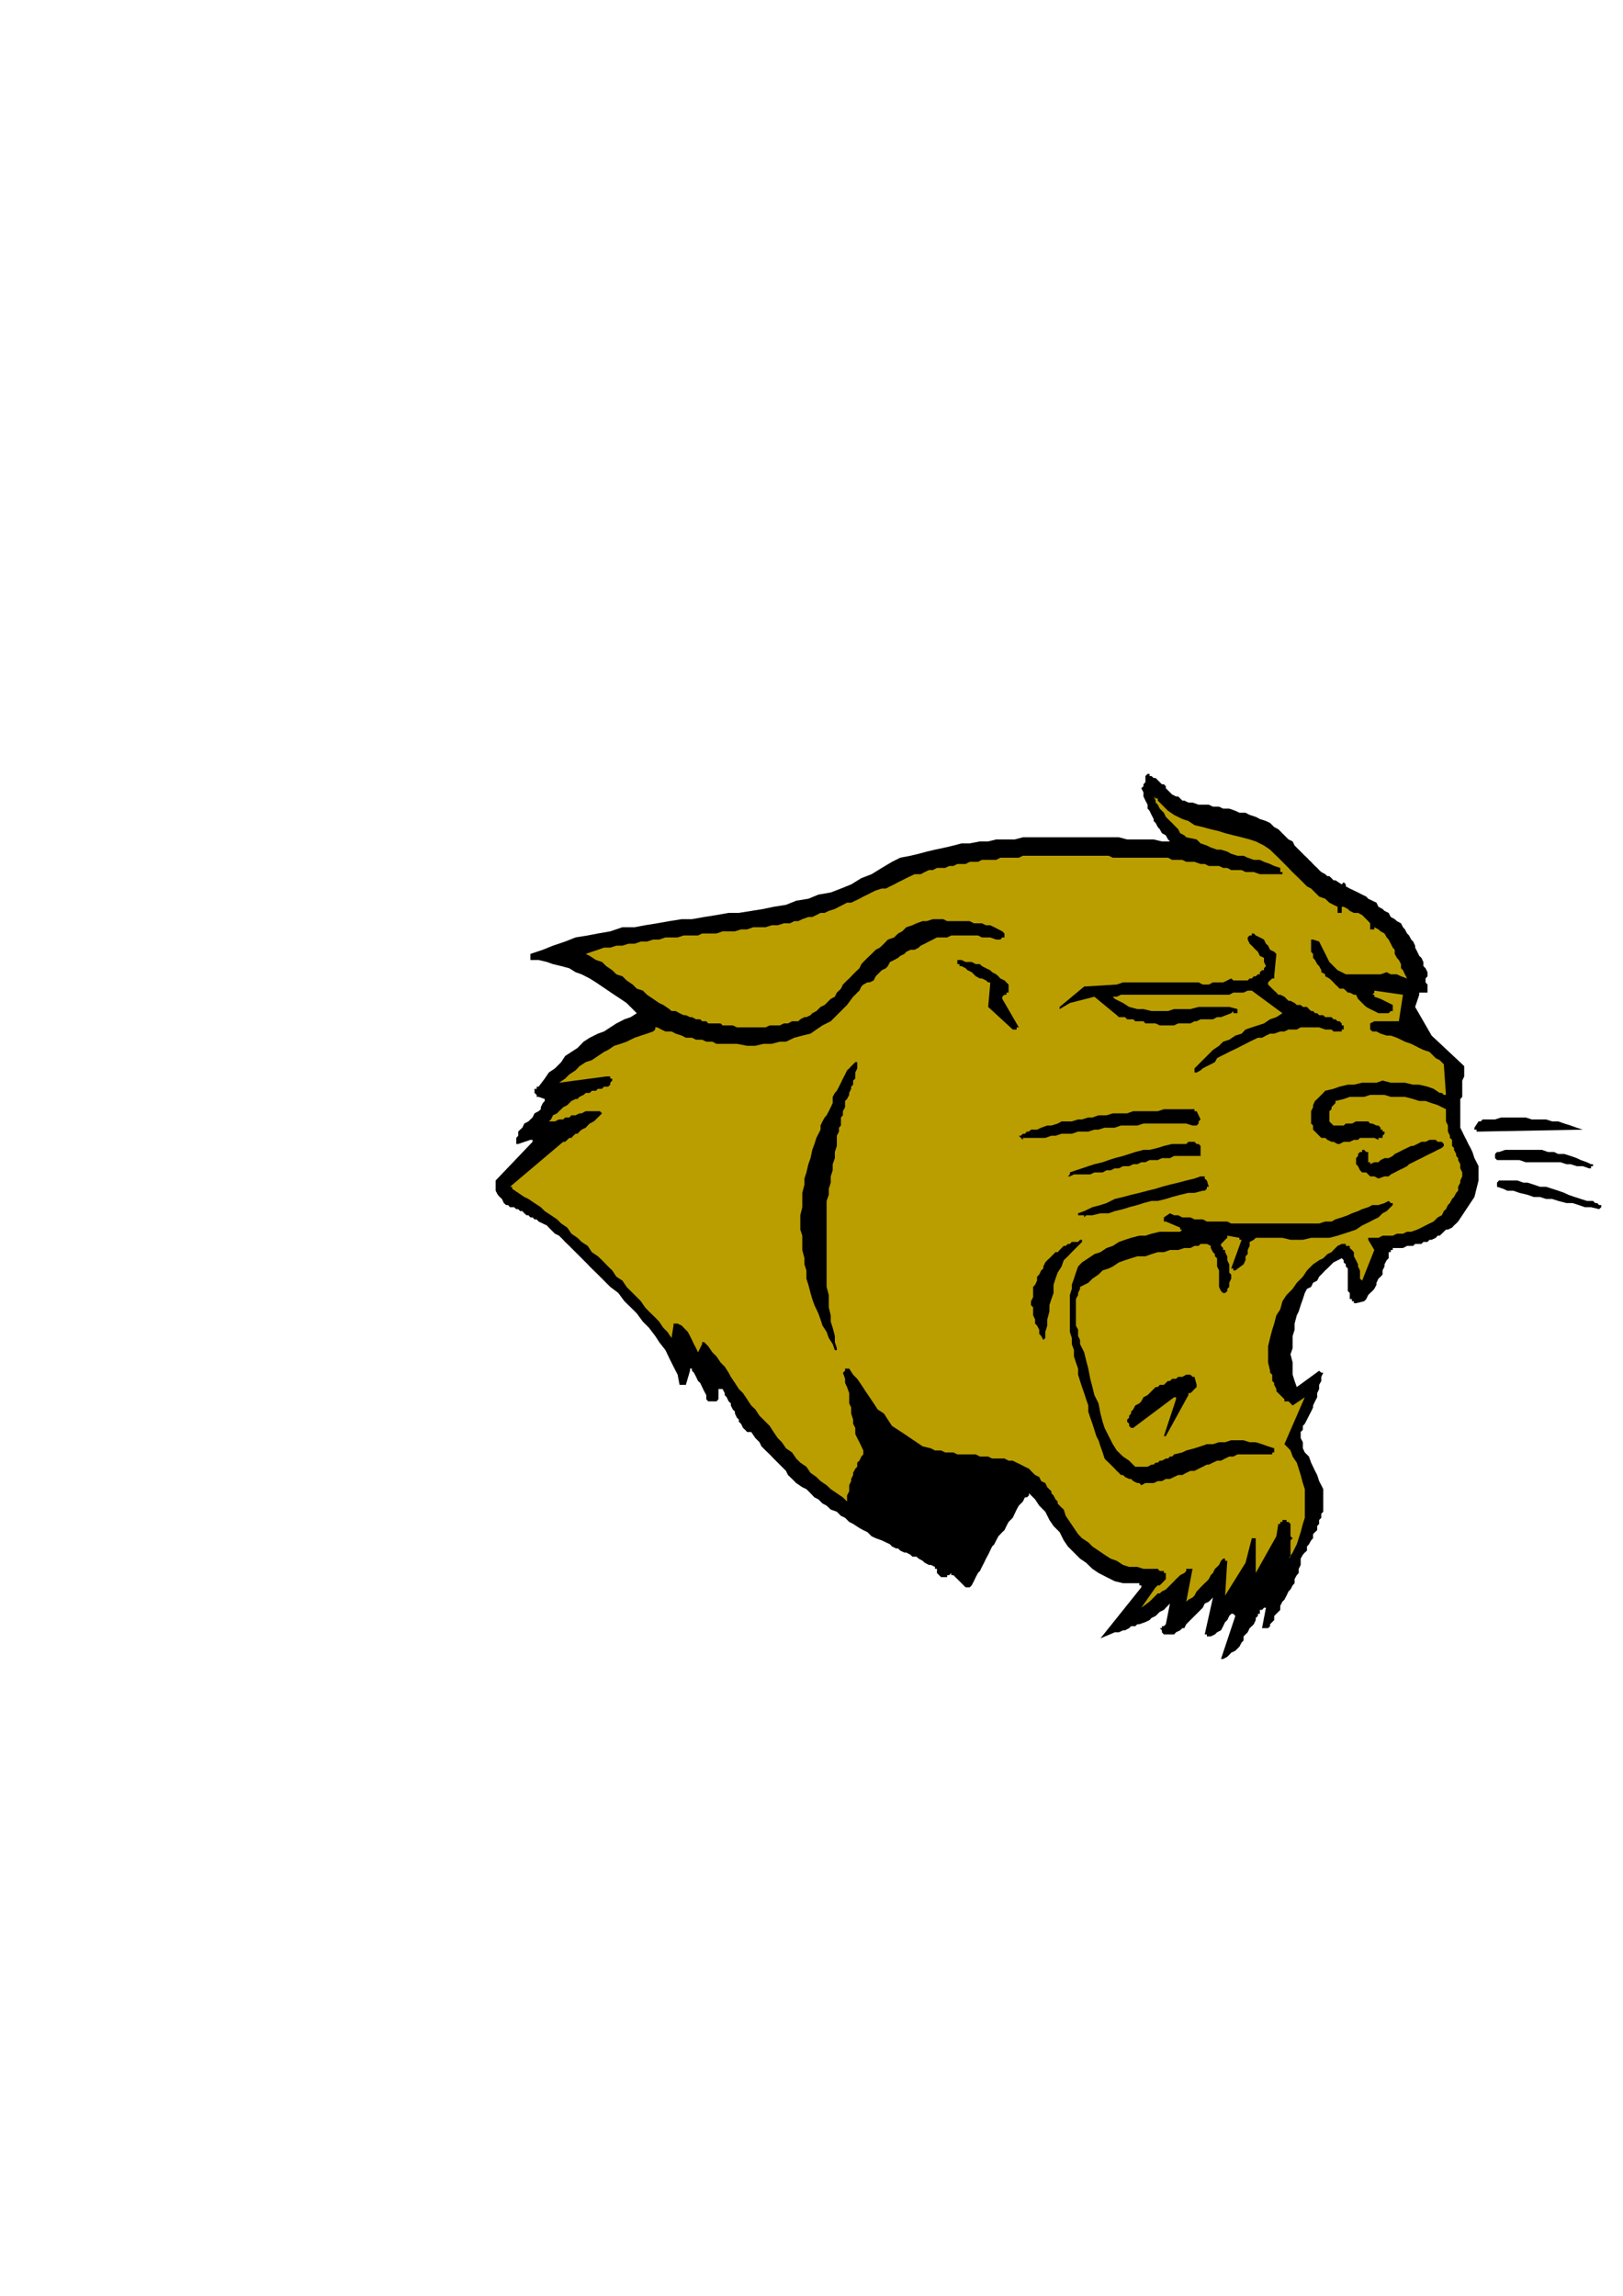 <?xml version="1.0" encoding="utf-8"?>
<!-- Created by UniConvertor 2.0rc4 (https://sk1project.net/) -->
<svg xmlns="http://www.w3.org/2000/svg" height="841.89pt" viewBox="0 0 595.276 841.89" width="595.276pt" version="1.1" xmlns:xlink="http://www.w3.org/1999/xlink" id="6d737ab0-f607-11ea-a2e0-dcc15c148e23">

<g>
	<g>
		<path style="fill:#000000;" d="M 448.622,608.361 L 450.134,607.569 450.854,606.849 451.574,606.057 453.086,605.337 453.878,604.545 454.598,603.825 455.39,602.313 456.11,601.593 456.11,600.081 456.83,599.361 457.622,598.569 458.342,597.057 459.134,596.337 459.854,595.617 460.574,594.105 460.574,593.313 461.366,592.593 461.366,591.801 462.086,591.801 462.086,591.081 462.086,590.361 462.878,590.361 463.598,589.569 464.318,589.569 462.878,597.057 462.878,597.057 463.598,597.057 463.598,597.057 464.318,597.057 465.11,597.057 465.83,596.337 465.83,595.617 466.622,594.825 467.342,594.105 467.342,592.593 468.134,591.801 468.854,591.081 469.574,590.361 469.574,588.849 470.366,587.337 471.086,586.617 471.878,585.105 472.598,583.593 473.318,582.873 474.11,581.361 474.83,580.569 474.83,579.057 475.622,577.617 476.342,576.825 476.342,575.313 477.062,573.873 477.062,572.361 477.062,571.569 477.854,570.129 478.574,569.337 479.366,568.617 479.366,567.105 480.086,566.313 480.878,564.873 481.598,564.081 481.598,562.569 482.318,561.849 483.11,561.129 483.11,559.617 483.83,558.825 483.83,557.385 484.622,556.593 484.622,555.081 485.342,554.361 485.342,552.129 485.342,549.825 485.342,548.385 485.342,546.081 484.622,544.641 483.83,543.129 483.11,540.897 482.318,539.385 481.598,537.873 480.878,536.361 480.086,534.129 478.574,532.617 477.854,531.105 477.854,528.873 477.062,527.361 477.062,525.129 477.854,524.337 477.854,522.897 478.574,522.105 479.366,520.593 480.086,519.153 480.878,517.641 481.598,516.129 481.598,515.409 482.318,513.897 483.11,512.385 483.11,510.873 483.83,509.361 483.83,507.849 484.622,506.409 484.622,504.897 485.342,503.385 485.342,503.385 484.622,503.385 484.622,503.385 483.83,502.665 475.622,508.641 474.83,506.409 474.11,504.105 474.11,501.873 474.11,499.641 473.318,496.617 474.11,494.385 474.11,492.153 474.11,489.921 474.83,487.617 474.83,485.385 475.622,482.361 476.342,480.921 477.062,478.617 477.854,476.385 478.574,474.153 479.366,472.641 480.878,471.921 481.598,470.409 483.11,469.617 483.83,468.177 484.622,467.385 486.062,465.873 486.854,465.153 487.574,464.433 487.574,464.433 488.366,463.641 488.366,463.641 489.086,462.921 492.11,461.409 492.83,462.129 492.83,462.921 493.622,463.641 493.622,464.433 494.342,465.153 494.342,466.665 494.342,467.385 494.342,468.177 494.342,468.897 494.342,469.617 494.342,471.129 494.342,471.921 494.342,472.641 494.342,473.433 495.062,474.153 495.062,475.665 495.062,475.665 495.062,476.385 495.854,476.385 495.854,477.177 495.854,477.177 496.574,477.177 496.574,477.897 497.366,477.897 500.318,477.177 501.11,476.385 501.83,474.873 502.55,474.153 503.342,473.433 504.062,472.641 504.854,471.129 504.854,470.409 505.574,468.897 506.366,468.177 507.086,467.385 507.086,465.873 507.806,464.433 507.806,463.641 508.598,462.129 509.318,461.409 509.318,459.897 509.318,459.177 510.11,459.177 510.11,458.385 510.11,458.385 510.83,458.385 510.83,457.665 511.55,457.665 511.55,457.665 513.062,457.665 513.854,457.665 514.574,457.665 516.086,456.873 516.806,456.873 518.318,456.873 519.038,456.153 520.55,456.153 521.342,456.153 522.062,455.433 523.574,455.433 524.294,454.641 525.086,454.641 526.598,453.921 527.318,453.129 528.038,453.129 528.83,452.409 529.55,451.689 530.342,450.897 531.062,450.897 532.574,450.177 533.294,449.385 534.086,448.665 534.806,447.945 540.782,438.945 542.294,432.897 542.294,431.385 542.294,429.945 542.294,427.641 541.574,426.201 540.782,424.689 540.062,422.457 539.342,420.945 538.55,419.505 537.83,417.993 537.038,416.481 536.318,414.969 535.598,413.529 535.598,411.225 535.598,409.785 535.598,408.273 535.598,406.761 535.598,405.249 535.598,404.529 535.598,403.017 536.318,402.225 536.318,401.505 536.318,399.993 536.318,399.273 536.318,397.761 536.318,397.041 536.318,396.249 537.038,394.737 537.038,394.017 537.038,393.297 537.038,392.505 537.038,390.993 536.318,390.273 525.086,379.761 519.038,369.249 520.55,364.785 520.55,363.993 521.342,363.993 521.342,363.993 522.062,363.993 522.062,363.993 522.854,363.993 523.574,363.993 523.574,363.993 523.574,363.273 523.574,362.553 523.574,361.761 523.574,361.041 522.854,360.249 522.854,359.529 522.854,358.809 523.574,358.017 523.574,356.505 522.854,355.065 522.062,354.273 522.062,352.761 521.342,351.249 520.55,350.529 519.83,349.017 519.038,347.505 519.038,346.785 518.318,345.273 517.598,344.553 516.806,343.041 516.086,342.321 515.294,340.809 514.574,340.017 513.854,338.577 512.342,337.785 511.55,337.065 510.11,336.273 509.318,334.761 507.806,334.041 507.086,333.321 505.574,332.529 504.854,331.017 503.342,330.297 501.83,329.577 501.11,328.785 499.598,328.065 498.086,327.273 496.574,326.553 495.062,325.833 493.622,325.041 493.622,325.041 493.622,324.321 493.622,324.321 492.83,323.529 492.83,323.529 492.83,323.529 492.11,324.321 492.11,324.321 489.806,322.809 489.806,322.809 489.806,322.809 489.086,322.809 489.086,322.809 488.366,322.017 487.574,321.297 486.854,321.297 486.062,320.577 484.622,319.785 483.83,319.065 483.11,318.273 482.318,317.553 481.598,316.833 480.878,316.041 480.086,315.321 479.366,314.529 478.574,313.809 477.854,313.089 477.062,312.297 476.342,311.577 474.83,310.065 474.11,308.553 472.598,307.833 471.086,306.321 469.574,304.809 468.854,304.089 467.342,303.297 465.83,301.785 464.318,301.065 462.086,300.345 460.574,299.553 458.342,298.833 456.83,298.041 454.598,298.041 453.086,297.321 450.854,296.529 448.622,296.529 447.11,295.809 444.878,295.809 443.366,295.089 441.134,295.089 439.622,295.089 437.39,294.297 435.878,294.297 434.366,293.577 433.646,293.577 432.854,292.785 432.134,292.065 431.342,292.065 429.902,291.345 429.11,290.553 428.39,289.833 427.598,289.041 427.598,288.321 426.878,287.601 426.158,287.601 425.366,286.809 424.646,286.089 423.854,285.297 423.134,285.297 422.342,284.577 422.342,284.577 421.622,284.577 421.622,283.785 421.622,283.785 420.902,283.785 420.902,283.785 420.902,283.785 420.11,284.577 420.11,285.297 420.11,285.297 420.11,286.089 420.11,286.809 419.39,287.601 419.39,288.321 418.598,289.041 419.39,290.553 419.39,292.065 420.11,293.577 420.902,295.089 420.902,296.529 421.622,297.321 422.342,298.833 423.134,300.345 423.134,301.065 423.854,301.785 424.646,303.297 425.366,304.089 426.158,305.529 427.598,306.321 428.39,307.833 429.11,308.553 426.158,308.553 423.134,307.833 420.11,307.833 416.366,307.833 413.414,307.833 410.39,307.041 407.366,307.041 403.622,307.041 400.67,307.041 397.646,307.041 394.622,307.041 390.878,307.041 387.926,307.041 384.902,307.041 381.878,307.041 378.134,307.041 375.182,307.041 372.158,307.833 368.414,307.833 365.39,307.833 362.438,308.553 359.414,308.553 355.67,309.273 352.646,309.273 349.694,310.065 346.67,310.785 342.926,311.577 339.902,312.297 336.95,313.089 333.926,313.809 330.182,314.529 327.158,316.041 323.414,318.273 319.67,320.577 315.926,322.017 312.182,324.321 308.438,325.833 304.694,327.273 300.158,328.065 296.486,329.577 292.022,330.297 288.278,331.809 283.742,332.529 279.998,333.321 275.534,334.041 270.998,334.761 267.254,334.761 262.79,335.553 258.254,336.273 253.79,337.065 250.046,337.065 245.51,337.785 241.046,338.577 236.582,339.297 232.766,340.017 228.302,340.017 223.838,341.529 219.302,342.321 215.558,343.041 211.094,343.761 207.278,345.273 202.814,346.785 199.07,348.297 194.534,349.809 194.534,349.809 194.534,349.809 194.534,349.809 194.534,350.529 194.534,350.529 194.534,351.249 194.534,351.249 194.534,352.041 197.558,352.041 200.582,352.761 202.814,353.553 205.838,354.273 208.79,355.065 211.094,356.505 213.326,357.297 216.278,358.809 218.582,360.249 220.814,361.761 223.046,363.273 225.278,364.785 227.582,366.297 229.814,367.809 232.046,370.041 233.558,371.553 231.326,372.993 229.022,373.785 226.07,375.297 223.838,376.737 221.534,378.249 219.302,379.041 216.278,380.553 214.046,381.993 211.814,384.297 209.582,385.737 207.278,387.249 205.838,389.481 203.534,391.785 201.302,393.297 199.79,395.529 197.558,398.481 197.558,398.481 196.838,398.481 196.838,399.273 196.046,399.273 196.046,399.993 196.046,399.993 196.046,400.785 196.046,400.785 196.838,401.505 196.838,402.225 196.838,402.225 197.558,402.225 199.79,403.017 199.79,403.737 199.07,404.529 198.35,406.041 198.35,406.761 197.558,407.481 196.046,408.273 195.326,409.785 194.534,410.505 193.814,411.225 192.302,412.017 191.582,413.529 190.79,414.249 190.07,414.969 190.07,416.481 189.35,417.273 189.35,418.713 189.35,418.713 189.35,418.713 189.35,419.505 190.07,419.505 194.534,417.993 195.326,417.993 195.326,417.993 195.326,418.713 195.326,418.713 181.79,432.897 181.79,434.409 181.79,435.921 181.79,436.641 182.582,438.153 183.302,438.945 184.094,439.665 184.814,441.177 185.606,441.897 186.326,441.897 187.046,442.689 188.558,442.689 189.35,443.409 190.07,443.409 190.79,444.129 191.582,444.129 192.302,444.921 192.302,444.921 193.094,445.641 193.814,445.641 194.534,446.433 195.326,446.433 196.046,447.153 196.838,447.153 197.558,447.945 199.07,448.665 200.582,449.385 201.302,450.177 202.814,451.689 203.534,452.409 205.046,453.129 206.558,454.641 207.278,455.433 208.79,456.873 209.582,457.665 211.094,459.177 211.814,459.897 213.326,461.409 214.046,462.129 215.558,463.641 216.278,464.433 219.302,467.385 221.534,469.617 223.838,471.921 226.79,474.153 229.022,477.177 231.326,479.409 233.558,481.641 235.79,484.665 238.022,486.897 240.326,489.921 241.766,492.153 244.07,495.105 245.51,498.129 247.022,501.153 248.534,504.105 249.254,507.849 249.254,507.849 250.046,507.849 250.046,507.849 250.766,507.849 250.766,507.849 250.766,507.849 251.558,507.849 251.558,507.849 253.07,502.665 253.07,501.873 253.79,501.873 253.79,501.873 253.79,502.665 254.51,503.385 255.302,504.897 256.022,506.409 256.814,507.129 257.534,508.641 258.254,510.153 259.046,511.593 259.046,513.105 259.766,513.897 259.766,513.897 260.558,513.897 260.558,513.897 261.278,513.897 261.278,513.897 261.998,513.897 262.79,513.897 262.79,513.897 263.51,513.105 263.51,512.385 263.51,512.385 263.51,511.593 263.51,510.873 263.51,510.153 263.51,509.361 263.51,509.361 264.302,509.361 265.022,509.361 265.022,509.361 265.814,510.873 265.814,511.593 266.534,512.385 267.254,513.897 268.046,514.617 268.046,515.409 268.766,516.849 269.558,517.641 269.558,518.361 270.278,519.873 270.998,520.593 270.998,521.385 271.79,522.105 272.51,523.617 273.302,524.337 274.022,525.129 274.022,525.129 274.742,525.129 275.534,525.129 275.534,525.129 277.046,527.361 278.558,528.873 279.278,530.385 280.79,531.897 282.302,533.337 283.742,534.849 285.254,536.361 286.766,537.873 288.278,539.385 288.998,540.897 290.51,542.337 292.022,543.849 294.254,545.361 295.766,546.081 297.278,547.593 298.718,549.105 300.158,549.825 301.67,551.337 303.182,552.129 304.694,553.569 306.926,554.361 308.438,555.873 309.95,556.593 311.462,558.105 312.902,558.825 315.206,560.337 316.646,561.129 318.158,561.849 319.67,563.361 321.182,564.081 323.414,564.873 324.926,565.593 326.438,566.313 327.158,567.105 328.67,567.825 329.39,567.825 330.182,568.617 331.694,569.337 332.414,569.337 333.926,570.129 334.646,570.849 336.158,570.849 336.95,571.569 338.39,572.361 339.182,573.081 340.694,573.873 341.414,573.873 342.926,574.593 342.926,575.313 343.646,575.313 343.646,576.105 343.646,576.825 343.646,576.825 344.438,577.617 344.438,577.617 345.158,578.337 345.158,578.337 345.158,578.337 345.95,578.337 345.95,578.337 346.67,578.337 346.67,578.337 347.39,578.337 347.39,578.337 347.39,577.617 348.182,577.617 348.182,577.617 348.902,576.825 348.902,577.617 349.694,577.617 350.414,578.337 351.134,579.057 351.926,579.849 352.646,580.569 352.646,580.569 353.438,581.361 353.438,581.361 354.158,582.081 354.878,582.081 355.67,582.081 356.39,581.361 357.182,579.849 357.902,578.337 358.694,576.825 359.414,576.105 360.134,574.593 360.926,573.081 361.646,571.569 362.438,570.129 363.158,568.617 363.878,567.105 364.67,566.313 365.39,564.873 366.182,563.361 367.622,561.849 368.414,561.129 369.134,559.617 369.926,558.105 371.438,556.593 372.158,555.081 372.878,553.569 373.67,552.129 375.182,550.617 375.902,549.105 376.622,549.105 377.414,548.385 377.414,548.385 377.414,547.593 379.646,549.825 381.158,552.129 383.39,554.361 384.902,557.385 386.414,559.617 388.646,561.849 390.158,564.873 391.67,567.105 393.902,569.337 396.134,571.569 398.366,573.081 400.67,575.313 402.902,576.825 405.854,578.337 408.878,579.849 411.902,580.569 412.622,580.569 413.414,580.569 414.134,580.569 414.854,580.569 415.646,580.569 416.366,580.569 417.158,580.569 417.878,580.569 417.878,581.361 418.598,581.361 418.598,581.361 418.598,582.081 403.622,600.801 408.878,598.569 410.39,598.569 411.902,597.849 412.622,597.849 414.134,597.057 414.854,596.337 416.366,596.337 417.158,595.617 417.878,595.617 420.11,594.825 421.622,594.105 422.342,593.313 423.854,592.593 425.366,591.081 426.878,590.361 427.598,589.569 429.11,588.057 427.598,595.617 426.878,596.337 426.158,596.337 426.158,597.057 425.366,597.057 426.158,597.849 426.158,597.849 426.158,598.569 426.158,598.569 426.878,599.361 428.39,599.361 429.11,599.361 430.622,599.361 431.342,598.569 432.854,597.849 433.646,597.057 434.366,597.057 435.086,595.617 436.598,594.105 438.11,592.593 439.622,591.081 441.134,589.569 441.854,588.057 443.366,587.337 444.878,585.825 441.854,599.361 442.646,599.361 442.646,600.081 443.366,600.081 444.086,600.081 445.598,599.361 446.39,598.569 447.83,597.849 448.622,596.337 449.342,594.825 450.134,594.105 450.854,592.593 451.574,591.801 452.366,591.801 452.366,591.801 453.086,592.593 453.086,592.593 447.83,608.361 447.83,608.361 448.622,608.361 448.622,608.361 448.622,608.361 Z" />
		<path style="fill:#ba9e00;" d="M 418.598,589.569 L 421.622,587.337 422.342,586.617 423.134,585.825 423.854,585.105 424.646,584.313 425.366,584.313 426.158,583.593 427.598,582.873 428.39,582.081 429.11,581.361 429.902,580.569 430.622,579.849 431.342,579.057 432.134,578.337 432.854,577.617 434.366,576.825 435.086,576.105 435.086,575.313 435.878,575.313 435.878,575.313 436.598,575.313 436.598,575.313 436.598,575.313 437.39,575.313 437.39,575.313 435.086,587.337 435.878,586.617 437.39,585.825 438.11,585.105 438.902,583.593 439.622,582.873 440.342,582.081 441.854,580.569 442.646,579.849 443.366,579.057 444.086,577.617 444.878,576.825 445.598,575.313 446.39,574.593 447.11,573.873 447.83,572.361 448.622,571.569 448.622,571.569 449.342,571.569 449.342,572.361 450.134,572.361 449.342,585.105 456.83,573.081 459.134,564.081 459.134,564.081 459.134,564.081 459.854,564.081 459.854,564.081 460.574,564.081 460.574,564.873 460.574,565.593 460.574,566.313 460.574,567.105 460.574,567.825 460.574,567.825 460.574,568.617 460.574,576.825 468.134,563.361 468.854,558.825 469.574,558.825 469.574,558.105 470.366,558.105 470.366,557.385 470.366,557.385 471.086,557.385 471.086,557.385 471.878,557.385 471.878,558.105 471.878,558.105 472.598,558.105 472.598,558.105 473.318,558.825 473.318,560.337 473.318,561.129 473.318,561.849 473.318,562.569 473.318,563.361 474.11,564.081 473.318,564.873 473.318,565.593 473.318,566.313 473.318,567.105 473.318,567.825 473.318,568.617 473.318,570.129 473.318,570.849 472.598,571.569 474.11,569.337 475.622,566.313 476.342,564.081 477.062,561.849 477.854,558.825 478.574,556.593 478.574,554.361 478.574,551.337 478.574,549.105 478.574,546.081 477.854,543.849 477.062,540.897 476.342,538.593 475.622,536.361 474.11,534.129 473.318,531.897 472.598,531.105 472.598,531.105 472.598,531.105 471.878,530.385 471.878,530.385 471.878,530.385 471.086,529.593 471.086,529.593 478.574,512.385 474.11,515.409 473.318,514.617 472.598,513.897 471.086,513.897 471.086,513.105 470.366,512.385 469.574,511.593 468.854,510.873 468.134,510.153 468.134,509.361 467.342,507.849 467.342,507.129 466.622,506.409 466.622,505.617 466.622,504.105 465.83,503.385 465.83,502.665 465.11,499.641 465.11,496.617 465.11,493.665 465.83,490.641 466.622,487.617 467.342,485.385 468.134,482.361 469.574,480.129 470.366,477.177 471.878,474.873 474.11,472.641 475.622,470.409 477.854,468.177 479.366,465.873 481.598,463.641 483.83,462.129 485.342,461.409 486.062,460.689 486.854,459.897 488.366,459.177 489.086,458.385 489.806,457.665 490.598,456.873 492.11,456.153 492.11,456.153 492.83,456.153 493.622,456.153 493.622,456.873 494.342,456.873 495.062,456.873 495.062,457.665 495.854,458.385 496.574,459.177 496.574,460.689 497.366,462.129 498.086,463.641 498.086,464.433 498.806,465.873 498.806,467.385 498.806,468.897 499.598,469.617 499.598,469.617 499.598,469.617 499.598,469.617 504.062,458.385 501.83,454.641 501.83,454.641 501.83,453.921 501.83,453.921 501.83,453.921 503.342,453.921 505.574,453.921 507.086,453.129 509.318,453.129 510.83,453.129 512.342,452.409 514.574,452.409 516.086,451.689 517.598,451.689 519.83,450.897 521.342,450.177 522.854,449.385 524.294,448.665 525.806,447.945 527.318,446.433 528.83,445.641 529.55,444.129 530.342,443.409 531.062,441.897 531.782,441.177 532.574,439.665 533.294,438.945 534.086,437.433 534.806,436.641 534.806,435.201 535.598,433.689 535.598,432.897 536.318,431.385 536.318,429.945 535.598,428.433 535.598,426.921 534.806,425.409 534.806,424.689 534.086,423.897 534.086,423.177 533.294,421.665 533.294,420.945 532.574,420.225 532.574,418.713 532.574,417.993 531.782,417.273 531.782,416.481 531.062,414.969 531.062,414.249 531.062,413.529 531.062,412.737 530.342,411.225 530.342,410.505 530.342,406.761 527.318,405.249 525.086,404.529 522.854,403.737 520.55,403.737 518.318,403.017 515.294,402.225 513.062,402.225 510.11,402.225 507.806,401.505 505.574,401.505 502.55,401.505 500.318,402.225 497.366,402.225 495.062,402.225 492.83,403.017 489.806,403.737 489.806,404.529 489.086,405.249 488.366,406.041 488.366,406.761 487.574,407.481 487.574,408.993 487.574,409.785 487.574,410.505 487.574,411.225 488.366,412.017 489.086,412.737 489.086,412.737 490.598,412.737 491.318,412.737 492.83,412.737 493.622,412.017 495.062,412.017 495.854,412.017 497.366,411.225 498.086,411.225 499.598,411.225 500.318,411.225 501.83,411.225 502.55,412.017 503.342,412.017 504.854,412.737 505.574,412.737 506.366,413.529 506.366,414.249 507.086,414.249 507.086,414.249 507.086,414.969 507.086,414.969 507.806,414.969 507.806,415.761 507.806,415.761 507.086,416.481 507.086,416.481 507.086,416.481 507.086,417.273 506.366,417.273 506.366,417.273 505.574,417.273 505.574,417.993 504.062,417.273 502.55,417.273 501.83,417.273 500.318,417.273 498.806,417.273 498.086,417.993 496.574,417.993 495.062,418.713 494.342,418.713 492.83,418.713 491.318,419.505 490.598,419.505 489.086,418.713 488.366,418.713 486.854,417.993 486.062,417.273 484.622,417.273 483.83,416.481 483.11,415.761 482.318,414.969 481.598,414.249 481.598,412.737 480.878,412.017 480.878,410.505 480.878,408.993 480.878,407.481 481.598,406.041 481.598,405.249 482.318,403.737 483.11,403.017 484.622,401.505 485.342,400.785 485.342,400.785 486.062,399.993 486.062,399.993 486.062,399.993 489.086,399.273 491.318,398.481 494.342,397.761 496.574,397.761 499.598,397.041 501.83,397.041 504.854,397.041 507.086,396.249 510.11,397.041 512.342,397.041 515.294,397.041 518.318,397.761 520.55,397.761 523.574,398.481 525.806,399.273 528.038,400.785 528.83,400.785 528.83,400.785 529.55,401.505 529.55,401.505 529.55,401.505 529.55,401.505 530.342,401.505 530.342,401.505 529.55,390.273 528.038,388.761 526.598,388.041 525.806,387.249 524.294,385.737 522.062,385.017 520.55,384.297 519.038,383.505 517.598,382.785 515.294,381.993 513.854,381.273 512.342,380.553 510.11,379.761 508.598,379.761 506.366,379.041 504.854,378.249 503.342,378.249 502.55,377.529 502.55,377.529 502.55,377.529 502.55,376.737 502.55,376.737 502.55,376.017 502.55,376.017 502.55,375.297 504.062,374.505 504.854,374.505 506.366,374.505 507.806,374.505 508.598,374.505 510.11,374.505 511.55,374.505 513.062,374.505 514.574,364.785 504.062,363.273 504.062,363.273 504.062,363.993 504.062,363.993 503.342,364.785 503.342,364.785 504.062,364.785 504.062,365.505 504.062,365.505 506.366,366.297 510.83,368.529 510.83,368.529 510.83,368.529 510.83,369.249 510.83,369.249 510.83,370.041 510.83,370.761 510.11,370.761 509.318,371.553 509.318,371.553 508.598,371.553 507.806,371.553 507.086,371.553 505.574,371.553 504.062,370.761 502.55,370.041 501.11,369.249 500.318,368.529 498.806,367.017 498.086,366.297 497.366,364.785 496.574,364.785 495.062,363.993 494.342,363.993 493.622,363.273 492.83,362.553 491.318,362.553 490.598,361.761 489.806,361.041 489.086,360.249 488.366,359.529 487.574,358.809 486.062,358.017 486.062,357.297 484.622,356.505 484.622,355.785 483.83,354.273 483.11,353.553 482.318,352.041 481.598,351.249 481.598,349.809 480.878,349.017 480.878,347.505 480.878,346.785 480.878,345.273 480.878,345.273 480.878,344.553 481.598,344.553 481.598,344.553 483.83,345.273 487.574,352.761 489.086,354.273 490.598,355.785 492.11,356.505 493.622,357.297 495.062,357.297 497.366,357.297 498.806,357.297 501.11,357.297 502.55,357.297 504.854,357.297 506.366,357.297 508.598,356.505 510.11,357.297 512.342,357.297 513.854,358.017 516.086,358.809 515.294,357.297 514.574,355.785 513.854,355.065 513.854,353.553 513.062,352.041 512.342,351.249 511.55,349.809 511.55,348.297 510.83,347.505 510.11,346.065 509.318,344.553 508.598,343.761 507.806,342.321 506.366,341.529 505.574,340.809 504.062,340.017 504.062,340.017 504.062,340.017 504.062,340.809 504.062,340.809 504.062,340.809 503.342,340.809 503.342,340.809 503.342,340.809 502.55,340.809 502.55,340.809 502.55,340.017 502.55,340.017 502.55,340.017 502.55,339.297 502.55,339.297 502.55,338.577 501.83,337.785 500.318,336.273 499.598,335.553 498.086,334.761 496.574,334.761 495.062,334.041 494.342,333.321 492.83,332.529 492.11,332.529 492.11,333.321 492.11,333.321 492.11,333.321 492.11,334.041 492.11,334.041 492.11,334.041 492.11,334.761 491.318,334.761 491.318,334.761 491.318,334.761 491.318,334.761 490.598,334.761 490.598,334.041 490.598,333.321 490.598,332.529 489.086,331.809 487.574,331.017 486.062,329.577 483.83,328.785 482.318,327.273 480.878,325.833 479.366,325.041 477.854,323.529 476.342,322.017 474.83,320.577 473.318,319.065 471.878,317.553 470.366,316.041 468.854,314.529 467.342,313.089 465.83,311.577 463.598,310.065 460.574,308.553 458.342,307.833 455.39,307.041 452.366,306.321 449.342,305.529 447.11,304.809 444.086,304.089 441.134,303.297 438.11,302.577 435.878,301.065 433.646,300.345 430.622,298.833 428.39,297.321 426.878,295.809 424.646,293.577 424.646,292.785 423.854,292.785 423.854,292.785 423.134,292.065 423.854,293.577 423.854,294.297 424.646,295.089 425.366,296.529 426.158,297.321 426.878,298.041 427.598,299.553 428.39,300.345 429.11,301.065 429.902,301.785 430.622,302.577 431.342,303.297 432.134,304.089 432.854,305.529 434.366,306.321 435.086,307.041 438.902,307.833 440.342,309.273 442.646,310.065 444.086,310.785 446.39,311.577 447.83,311.577 450.134,312.297 451.574,313.089 453.878,313.809 456.11,313.809 457.622,314.529 459.854,315.321 462.086,315.321 463.598,316.041 465.83,316.833 467.342,317.553 469.574,318.273 469.574,319.065 469.574,319.065 469.574,319.065 469.574,319.785 470.366,319.785 470.366,319.785 470.366,320.577 469.574,320.577 468.134,320.577 466.622,320.577 465.11,320.577 463.598,320.577 462.086,320.577 459.854,319.785 458.342,319.785 456.83,319.785 455.39,319.065 453.086,319.065 451.574,319.065 450.134,318.273 448.622,318.273 447.11,317.553 444.878,317.553 443.366,317.553 441.854,316.833 440.342,316.833 438.11,316.041 436.598,316.041 435.086,316.041 433.646,315.321 431.342,315.321 429.902,315.321 428.39,314.529 426.158,314.529 424.646,314.529 423.134,314.529 421.622,314.529 420.11,314.529 417.878,314.529 416.366,314.529 414.854,314.529 413.414,314.529 411.11,314.529 409.598,314.529 408.158,314.529 406.646,313.809 404.414,313.809 402.902,313.809 401.39,313.809 399.878,313.809 398.366,313.809 396.134,313.809 394.622,313.809 393.11,313.809 391.67,313.809 390.158,313.809 387.926,313.809 386.414,313.809 384.902,313.809 383.39,313.809 381.878,313.809 379.646,313.809 378.134,313.809 376.622,313.809 375.182,313.809 373.67,314.529 371.438,314.529 369.926,314.529 368.414,314.529 366.902,314.529 365.39,315.321 363.878,315.321 361.646,315.321 360.134,315.321 358.694,316.041 357.182,316.041 355.67,316.041 354.158,316.833 352.646,316.833 351.134,316.833 349.694,317.553 348.182,317.553 346.67,318.273 345.158,318.273 343.646,318.273 342.134,319.065 340.694,319.065 339.182,319.785 337.67,320.577 335.438,320.577 333.926,321.297 332.414,322.017 330.902,322.809 329.39,323.529 327.95,324.321 326.438,325.041 324.926,325.833 323.414,325.833 321.182,326.553 319.67,327.273 318.158,328.065 316.646,328.785 315.206,329.577 313.694,330.297 312.182,331.017 310.67,331.017 309.158,331.809 307.718,332.529 306.206,333.321 303.974,334.041 302.462,334.761 300.95,334.761 299.438,335.553 297.926,336.273 296.486,336.273 294.254,337.065 292.742,337.785 291.302,337.785 289.79,338.577 287.486,338.577 285.254,339.297 283.022,339.297 280.79,340.017 278.558,340.017 276.254,340.017 274.022,340.809 271.79,340.809 269.558,341.529 267.254,341.529 265.022,341.529 262.79,342.321 260.558,342.321 257.534,342.321 256.022,343.041 253.07,343.041 250.766,343.041 248.534,343.761 246.302,343.761 244.07,343.761 241.766,344.553 239.534,344.553 237.302,345.273 235.07,345.273 232.766,346.065 230.534,346.065 228.302,346.785 226.07,346.785 223.838,347.505 221.534,347.505 219.302,348.297 217.07,349.017 214.838,349.809 216.278,350.529 218.582,352.041 220.814,352.761 222.326,354.273 224.558,355.785 226.07,357.297 228.302,358.017 229.814,359.529 232.046,361.041 233.558,362.553 235.79,363.273 237.302,364.785 239.534,366.297 241.766,367.809 243.278,368.529 245.51,370.041 246.302,370.761 247.814,370.761 249.254,371.553 250.766,372.273 251.558,372.273 253.07,372.993 253.79,372.993 255.302,373.785 256.814,373.785 257.534,374.505 259.046,374.505 259.766,375.297 261.278,375.297 262.79,375.297 264.302,375.297 265.022,376.017 267.254,376.017 268.766,376.017 270.278,376.737 272.51,376.737 274.022,376.737 275.534,376.737 277.046,376.737 279.278,376.737 280.79,376.737 282.302,376.017 283.742,376.017 286.046,376.017 287.486,375.297 288.998,375.297 290.51,374.505 292.742,374.505 293.534,373.785 295.046,372.993 295.766,372.993 297.278,372.273 297.926,371.553 299.438,370.761 300.158,370.041 300.95,369.249 302.462,368.529 303.182,367.809 303.974,367.017 304.694,366.297 306.206,365.505 306.926,363.993 307.718,363.273 308.438,362.553 309.158,361.041 310.67,359.529 311.462,358.809 312.902,357.297 313.694,356.505 315.206,355.065 315.926,353.553 316.646,352.761 318.158,351.249 319.67,349.809 321.182,348.297 322.694,347.505 324.206,346.065 325.646,344.553 327.95,343.761 329.39,342.321 330.902,341.529 332.414,340.017 334.646,339.297 336.158,338.577 338.39,337.785 339.902,337.785 342.134,337.065 344.438,337.065 345.95,337.065 347.39,337.785 348.902,337.785 351.134,337.785 352.646,337.785 354.158,337.785 355.67,337.785 357.182,338.577 358.694,338.577 360.134,338.577 361.646,339.297 363.158,339.297 364.67,340.017 366.182,340.809 367.622,341.529 368.414,342.321 368.414,343.041 368.414,343.761 367.622,343.761 367.622,343.761 366.902,344.553 366.182,344.553 365.39,344.553 365.39,344.553 363.158,343.761 361.646,343.761 360.134,343.761 358.694,343.041 356.39,343.041 354.878,343.041 353.438,343.041 351.926,343.041 350.414,343.041 348.902,343.041 347.39,343.761 345.158,343.761 343.646,343.761 342.134,344.553 340.694,345.273 339.182,346.065 337.67,346.785 336.95,347.505 335.438,348.297 333.926,348.297 332.414,349.017 331.694,349.809 330.182,350.529 329.39,351.249 327.95,352.041 326.438,352.761 325.646,354.273 324.926,355.065 323.414,355.785 322.694,356.505 321.182,358.017 320.462,359.529 318.95,360.249 318.158,360.249 316.646,361.041 315.926,361.761 315.206,363.273 314.414,363.993 313.694,364.785 312.902,365.505 310.67,368.529 308.438,370.761 306.926,372.273 304.694,374.505 301.67,376.017 299.438,377.529 297.278,379.041 294.254,379.761 291.302,380.553 288.278,381.993 286.046,381.993 283.022,382.785 279.998,382.785 277.046,383.505 274.022,383.505 270.278,382.785 268.766,382.785 266.534,382.785 265.022,382.785 262.79,382.785 261.278,381.993 259.046,381.993 257.534,381.273 255.302,381.273 253.79,380.553 251.558,380.553 250.046,379.761 247.814,379.041 246.302,378.249 244.07,378.249 242.558,377.529 241.046,376.737 240.326,376.737 240.326,377.529 240.326,377.529 239.534,378.249 237.302,379.041 235.07,379.761 232.766,380.553 229.814,381.993 227.582,382.785 225.278,383.505 223.046,385.017 221.534,385.737 219.302,387.249 217.07,388.761 214.838,389.481 212.534,390.993 211.094,392.505 208.79,394.017 207.278,395.529 205.046,397.041 222.326,394.737 223.046,394.737 223.046,394.737 223.838,394.737 223.838,395.529 223.838,395.529 224.558,395.529 224.558,396.249 224.558,396.249 223.838,397.041 223.838,397.761 223.046,398.481 221.534,398.481 220.814,399.273 219.302,399.273 218.582,399.993 217.07,399.993 216.278,400.785 214.838,400.785 214.046,401.505 212.534,402.225 211.814,403.017 211.094,403.017 209.582,403.737 208.79,404.529 208.07,405.249 206.558,406.041 205.838,406.761 205.046,407.481 204.326,408.273 202.814,408.993 202.094,410.505 201.302,411.225 202.814,411.225 203.534,411.225 205.046,410.505 206.558,410.505 207.278,409.785 208.79,409.785 209.582,408.993 211.094,408.993 212.534,408.273 213.326,408.273 214.838,407.481 215.558,407.481 217.07,407.481 217.79,407.481 219.302,407.481 220.022,407.481 220.022,407.481 220.022,407.481 220.814,408.273 220.814,408.273 219.302,409.785 218.582,410.505 217.79,411.225 216.278,412.017 215.558,412.737 214.838,413.529 213.326,414.249 212.534,414.969 211.814,415.761 211.094,415.761 210.302,416.481 209.582,417.273 208.79,417.273 208.07,417.993 207.278,418.713 206.558,418.713 187.046,435.201 187.046,435.201 187.838,435.201 187.838,435.921 187.838,435.921 190.07,437.433 192.302,438.945 193.814,439.665 196.046,441.177 198.35,442.689 199.79,444.129 202.094,445.641 204.326,447.153 205.838,448.665 208.07,450.177 209.582,452.409 211.814,453.921 213.326,455.433 215.558,456.873 217.07,459.177 219.302,460.689 220.814,462.129 223.046,464.433 224.558,465.873 226.07,468.177 228.302,469.617 229.814,471.921 231.326,473.433 233.558,475.665 235.07,477.177 236.582,479.409 238.022,480.921 240.326,483.153 241.766,484.665 243.278,486.897 244.79,488.409 246.302,490.641 247.022,486.105 247.022,485.385 247.814,485.385 247.814,485.385 248.534,485.385 250.046,486.105 250.766,486.897 252.278,488.409 253.07,489.921 253.79,491.361 254.51,492.873 255.302,494.385 256.022,495.897 257.534,492.873 257.534,492.153 257.534,492.153 258.254,492.153 258.254,492.153 259.766,493.665 261.278,495.897 262.79,497.409 264.302,499.641 265.814,501.153 267.254,503.385 268.046,504.897 269.558,507.129 270.998,509.361 272.51,510.873 274.022,513.105 275.534,515.409 277.046,516.849 278.558,519.153 280.79,521.385 282.302,522.897 283.742,525.129 285.254,527.361 286.766,528.873 288.278,531.105 290.51,532.617 292.022,534.849 293.534,536.361 295.766,537.873 297.278,540.105 299.438,541.617 300.95,543.129 303.182,544.641 304.694,546.081 306.926,547.593 309.158,549.105 310.67,550.617 310.67,549.105 310.67,548.385 311.462,546.873 311.462,545.361 311.462,544.641 312.182,543.129 312.182,542.337 312.902,540.897 312.902,540.105 313.694,538.593 314.414,537.873 314.414,536.361 315.206,535.641 315.926,534.129 316.646,533.337 316.646,531.897 315.926,530.385 315.206,528.873 314.414,527.361 313.694,525.849 313.694,523.617 312.902,522.105 312.902,520.593 312.182,518.361 312.182,516.129 311.462,514.617 311.462,512.385 311.462,510.873 310.67,508.641 309.95,507.129 309.95,505.617 309.158,503.385 309.158,503.385 309.158,503.385 309.95,502.665 309.95,502.665 309.95,501.873 310.67,501.873 310.67,501.873 311.462,501.873 312.902,504.105 314.414,505.617 315.926,507.849 317.438,510.153 318.95,512.385 320.462,514.617 321.902,516.849 324.206,518.361 325.646,520.593 327.158,522.897 329.39,524.337 331.694,525.849 333.926,527.361 336.158,528.873 338.39,530.385 341.414,531.105 342.926,531.897 343.646,531.897 345.158,531.897 346.67,532.617 348.182,532.617 349.694,532.617 351.134,533.337 352.646,533.337 353.438,533.337 354.878,533.337 356.39,533.337 357.902,533.337 359.414,534.129 360.926,534.129 362.438,534.129 363.878,534.849 365.39,534.849 366.902,534.849 368.414,534.849 369.926,535.641 371.438,535.641 372.878,536.361 374.39,537.081 375.902,537.873 377.414,538.593 378.134,539.385 379.646,540.897 381.158,541.617 381.878,543.129 383.39,543.849 384.11,545.361 385.622,546.873 385.622,547.593 386.414,548.385 387.134,549.825 387.926,550.617 387.926,551.337 388.646,552.129 389.366,552.849 390.158,553.569 390.878,555.873 392.39,558.105 393.902,560.337 395.414,562.569 396.854,564.081 399.158,565.593 400.67,567.105 402.902,568.617 405.134,570.129 407.366,571.569 409.598,572.361 411.902,573.873 414.134,574.593 417.158,574.593 419.39,575.313 422.342,575.313 423.134,575.313 423.854,575.313 424.646,575.313 424.646,575.313 425.366,576.105 426.158,576.105 426.878,576.105 426.878,576.825 427.598,576.825 427.598,577.617 427.598,578.337 427.598,578.337 427.598,579.057 426.878,579.849 426.878,579.849 426.158,580.569 425.366,581.361 425.366,581.361 424.646,581.361 423.854,582.081 418.598,589.569 418.598,589.569 418.598,589.569 418.598,589.569 418.598,589.569 Z" />
		<path style="fill:#000000;" d="M 418.598,544.641 L 420.11,543.849 421.622,543.849 423.134,543.849 424.646,543.129 426.158,543.129 427.598,542.337 429.11,542.337 430.622,541.617 432.134,540.897 433.646,540.897 435.086,540.105 436.598,539.385 438.11,539.385 439.622,538.593 441.134,537.873 442.646,537.081 443.366,537.081 444.878,536.361 446.39,535.641 447.83,535.641 449.342,534.849 450.854,534.129 452.366,534.129 453.878,533.337 455.39,533.337 456.83,533.337 458.342,533.337 459.854,533.337 461.366,533.337 462.878,533.337 465.11,533.337 466.622,533.337 466.622,533.337 466.622,532.617 466.622,532.617 467.342,532.617 467.342,531.897 467.342,531.897 467.342,531.105 467.342,531.105 465.11,530.385 462.878,529.593 460.574,528.873 458.342,528.873 456.11,528.153 453.878,528.153 451.574,528.153 449.342,528.873 447.11,528.873 444.878,529.593 442.646,529.593 440.342,530.385 438.11,531.105 435.086,531.897 433.646,532.617 430.622,533.337 429.902,534.129 429.11,534.129 428.39,534.849 427.598,534.849 426.158,535.641 425.366,535.641 424.646,536.361 423.854,536.361 423.134,537.081 422.342,537.081 420.902,537.873 420.11,537.873 419.39,537.873 418.598,537.873 417.158,537.873 416.366,537.873 414.134,535.641 411.902,534.129 409.598,531.897 408.158,529.593 406.646,526.641 405.134,523.617 404.414,521.385 403.622,518.361 402.902,514.617 401.39,511.593 400.67,508.641 399.878,505.617 399.158,501.873 398.366,498.849 397.646,495.897 396.134,492.873 396.134,491.361 395.414,489.921 395.414,489.129 395.414,487.617 394.622,486.105 394.622,484.665 394.622,483.153 394.622,481.641 394.622,480.921 394.622,479.409 394.622,477.897 394.622,476.385 395.414,474.873 395.414,474.153 396.134,472.641 396.134,471.921 399.158,470.409 400.67,468.897 402.902,467.385 404.414,465.873 406.646,465.153 408.158,464.433 410.39,462.921 412.622,462.129 414.854,461.409 417.158,460.689 420.11,460.689 422.342,459.897 424.646,459.177 426.878,459.177 429.11,458.385 432.134,458.385 434.366,457.665 435.878,457.665 436.598,457.665 438.11,456.873 439.622,456.873 440.342,456.153 441.854,456.153 442.646,456.153 444.086,456.873 444.086,457.665 444.878,459.177 445.598,459.897 445.598,460.689 446.39,461.409 446.39,462.921 446.39,463.641 446.39,464.433 447.11,465.873 447.11,466.665 447.11,468.177 447.11,468.897 447.11,469.617 447.11,471.129 447.11,471.921 447.83,473.433 447.83,473.433 447.83,473.433 448.622,474.153 449.342,474.153 450.134,473.433 450.134,472.641 450.854,471.921 450.854,471.129 450.854,470.409 451.574,468.897 451.574,468.177 451.574,467.385 450.854,466.665 450.854,465.153 450.854,464.433 450.854,463.641 450.134,462.129 450.134,461.409 450.134,460.689 449.342,459.177 449.342,459.177 449.342,458.385 448.622,458.385 448.622,457.665 448.622,457.665 447.83,456.873 447.83,456.873 447.83,456.153 447.83,456.153 448.622,455.433 448.622,455.433 449.342,454.641 449.342,454.641 450.134,453.921 450.134,453.921 450.134,453.129 454.598,453.921 454.598,453.921 454.598,453.921 454.598,454.641 455.39,454.641 451.574,465.153 452.366,465.153 452.366,465.153 452.366,465.873 453.086,465.873 456.11,463.641 456.83,462.129 456.83,460.689 457.622,459.897 457.622,458.385 458.342,456.873 458.342,455.433 459.854,454.641 460.574,453.921 462.878,453.921 465.83,453.921 468.134,453.921 470.366,453.921 473.318,454.641 475.622,454.641 477.854,454.641 480.878,453.921 483.11,453.921 485.342,453.921 487.574,453.921 490.598,453.129 492.83,452.409 495.062,451.689 497.366,450.897 499.598,449.385 501.11,448.665 502.55,447.945 504.062,447.153 505.574,446.433 507.086,444.921 508.598,444.129 509.318,443.409 510.83,441.897 510.83,441.177 510.11,441.177 510.11,441.177 509.318,440.385 507.806,441.177 505.574,441.897 503.342,441.897 501.83,442.689 499.598,443.409 498.086,444.129 495.854,444.921 494.342,445.641 492.11,446.433 489.806,447.153 488.366,447.945 486.062,447.945 483.83,448.665 482.318,448.665 480.086,448.665 477.854,448.665 476.342,448.665 474.83,448.665 473.318,448.665 471.878,448.665 470.366,448.665 468.134,448.665 466.622,448.665 465.11,448.665 463.598,448.665 462.086,448.665 460.574,448.665 459.134,448.665 457.622,448.665 456.11,448.665 454.598,448.665 453.086,448.665 451.574,448.665 450.134,447.945 448.622,447.945 447.11,447.945 445.598,447.945 444.086,447.945 442.646,447.945 441.134,447.153 439.622,447.153 438.11,447.153 436.598,446.433 435.086,446.433 433.646,446.433 432.134,445.641 430.622,445.641 429.11,444.921 426.878,446.433 426.878,446.433 426.878,447.153 426.878,447.945 427.598,447.945 432.854,450.177 432.854,450.897 433.646,450.897 433.646,450.897 432.854,451.689 430.622,451.689 427.598,451.689 425.366,451.689 422.342,452.409 420.11,453.129 417.878,453.129 414.854,453.921 412.622,454.641 410.39,455.433 408.158,456.873 405.854,457.665 403.622,459.177 401.39,459.897 399.158,461.409 396.854,462.921 395.414,464.433 394.622,466.665 393.902,468.897 393.11,471.129 393.11,472.641 392.39,474.873 392.39,477.177 392.39,479.409 392.39,481.641 392.39,483.873 392.39,486.105 392.39,488.409 393.11,490.641 393.11,492.873 393.902,495.105 393.902,497.409 394.622,499.641 395.414,501.873 395.414,504.105 396.134,506.409 396.854,508.641 397.646,510.873 398.366,513.105 399.158,515.409 399.158,517.641 399.878,519.873 400.67,522.105 401.39,524.337 402.11,526.641 402.902,528.153 403.622,530.385 404.414,532.617 405.134,534.849 405.854,535.641 406.646,536.361 407.366,537.081 408.158,537.873 408.878,538.593 409.598,539.385 410.39,540.105 411.11,540.897 411.902,540.897 412.622,541.617 414.134,542.337 414.854,542.337 415.646,543.129 417.158,543.849 417.878,543.849 418.598,544.641 Z" />
		<path style="fill:#000000;" d="M 427.598,526.641 L 435.878,511.593 435.878,510.873 436.598,510.873 437.39,510.153 437.39,510.153 438.11,509.361 438.11,509.361 438.902,508.641 438.902,507.849 438.11,504.897 437.39,504.897 436.598,504.105 435.878,504.105 435.086,504.105 433.646,504.897 432.854,504.897 432.134,504.897 431.342,505.617 429.902,505.617 429.11,506.409 428.39,506.409 427.598,507.129 426.878,507.849 425.366,507.849 424.646,508.641 423.854,508.641 423.134,509.361 421.622,510.873 420.902,511.593 419.39,512.385 418.598,513.897 417.878,514.617 416.366,515.409 415.646,516.849 414.854,517.641 414.854,518.361 414.134,519.153 414.134,519.873 413.414,520.593 413.414,521.385 414.134,522.105 414.134,522.897 414.134,522.897 414.854,523.617 414.854,523.617 415.646,523.617 430.622,512.385 430.622,512.385 431.342,512.385 431.342,513.105 431.342,513.105 426.878,526.641 426.878,526.641 426.878,526.641 427.598,526.641 427.598,526.641 Z" />
		<path style="fill:#000000;" d="M 306.926,494.385 L 306.206,492.153 306.206,489.921 305.414,486.897 304.694,484.665 304.694,482.361 303.974,479.409 303.974,477.177 303.974,474.873 303.182,471.921 303.182,469.617 303.182,466.665 303.182,464.433 303.182,461.409 303.182,459.177 303.182,456.873 303.182,453.921 303.182,451.689 303.182,449.385 303.182,447.153 303.182,444.921 303.182,442.689 303.182,440.385 303.974,438.153 303.974,435.921 304.694,433.689 304.694,431.385 305.414,429.153 305.414,426.921 306.206,424.689 306.206,422.457 306.926,420.225 306.926,417.273 306.926,416.481 307.718,414.969 307.718,413.529 308.438,412.737 308.438,411.225 308.438,409.785 309.158,408.993 309.158,407.481 309.95,406.041 309.95,405.249 309.95,403.737 310.67,403.017 311.462,401.505 311.462,400.785 312.182,399.273 312.182,398.481 312.902,397.761 312.902,396.249 313.694,395.529 313.694,394.017 313.694,393.297 314.414,391.785 314.414,390.993 314.414,389.481 313.694,389.481 313.694,389.481 312.902,390.273 312.902,390.273 312.182,390.993 312.182,390.993 311.462,391.785 311.462,391.785 310.67,392.505 309.95,394.017 309.158,395.529 308.438,397.041 307.718,398.481 306.926,399.993 306.206,400.785 305.414,402.225 305.414,404.529 304.694,406.041 303.974,407.481 303.182,408.993 302.462,409.785 301.67,411.225 300.95,412.737 300.95,414.249 299.438,417.273 298.718,419.505 297.926,421.665 297.278,424.689 296.486,426.921 295.766,429.945 295.046,432.177 295.046,434.409 294.254,437.433 294.254,439.665 294.254,442.689 293.534,445.641 293.534,447.945 293.534,450.897 294.254,453.129 294.254,456.153 294.254,458.385 295.046,461.409 295.046,463.641 295.766,465.873 295.766,468.897 296.486,471.129 297.278,474.153 297.926,476.385 298.718,478.617 300.158,481.641 300.95,483.873 301.67,486.105 303.182,488.409 303.974,490.641 305.414,492.873 306.206,495.105 306.926,495.105 306.926,495.105 306.926,495.105 306.926,494.385 Z" />
		<path style="fill:#000000;" d="M 383.39,490.641 L 383.39,488.409 384.11,486.105 384.11,483.873 384.902,480.921 384.902,478.617 385.622,476.385 386.414,474.153 386.414,471.129 387.134,468.897 387.926,466.665 389.366,464.433 390.158,462.129 391.67,460.689 393.11,459.177 395.414,456.873 396.854,455.433 396.854,455.433 396.854,455.433 396.854,455.433 396.854,454.641 396.134,454.641 395.414,455.433 393.902,455.433 393.11,455.433 392.39,456.153 391.67,456.153 390.878,456.873 390.158,456.873 389.366,457.665 388.646,458.385 387.926,459.177 387.134,459.177 386.414,459.897 385.622,460.689 384.902,461.409 384.11,462.129 383.39,462.921 382.67,464.433 382.67,465.153 381.878,465.873 381.158,467.385 380.366,468.177 380.366,469.617 379.646,471.129 378.926,471.921 378.926,473.433 378.926,474.873 378.926,475.665 378.134,477.177 378.134,478.617 378.926,479.409 378.926,480.921 378.926,482.361 379.646,483.873 379.646,485.385 380.366,486.105 381.158,487.617 381.158,489.129 381.878,489.921 382.67,491.361 382.67,491.361 382.67,491.361 383.39,490.641 383.39,490.641 Z" />
		<path style="fill:#000000;" d="M 398.366,445.641 L 400.67,445.641 403.622,444.921 406.646,444.921 408.878,444.129 411.902,443.409 414.134,442.689 417.158,441.897 419.39,441.177 422.342,440.385 424.646,440.385 427.598,439.665 429.902,438.945 432.854,438.153 435.878,437.433 438.11,437.433 441.134,436.641 441.134,436.641 441.854,436.641 441.854,436.641 442.646,435.921 442.646,435.921 442.646,435.921 442.646,435.201 443.366,435.201 442.646,432.897 441.854,432.177 441.854,431.385 441.134,431.385 440.342,431.385 438.11,432.177 435.086,432.897 432.134,433.689 429.11,434.409 426.158,435.201 423.854,435.921 420.902,436.641 417.878,437.433 414.854,438.153 411.902,438.945 408.878,439.665 405.854,441.177 403.622,441.897 400.67,442.689 397.646,444.129 395.414,444.921 395.414,445.641 396.134,445.641 396.134,445.641 396.854,445.641 396.854,445.641 396.854,445.641 397.646,445.641 397.646,446.433 397.646,446.433 398.366,445.641 398.366,445.641 398.366,445.641 Z" />
		<path style="fill:#000000;" d="M 586.502,443.409 L 586.502,443.409 586.502,443.409 586.502,443.409 587.294,442.689 587.294,442.689 587.294,441.897 586.502,441.897 586.502,441.897 585.782,441.177 585.062,441.177 585.062,441.177 584.27,440.385 582.038,440.385 579.806,439.665 577.574,438.945 575.27,438.153 573.758,437.433 571.526,436.641 569.294,435.921 567.062,435.201 564.83,435.201 562.526,434.409 560.294,433.689 558.782,433.689 556.55,432.897 554.318,432.897 552.086,432.897 549.782,432.897 549.782,432.897 549.062,433.689 549.062,434.409 549.062,435.201 551.294,435.921 552.806,436.641 555.038,436.641 557.27,437.433 560.294,438.153 562.526,438.945 564.83,438.945 567.062,439.665 569.294,439.665 571.526,440.385 574.55,441.177 576.782,441.177 579.014,441.897 581.318,442.689 583.55,442.689 586.502,443.409 Z" />
		<path style="fill:#000000;" d="M 505.574,432.177 L 507.806,431.385 509.318,431.385 510.11,430.665 511.55,429.945 513.062,429.153 514.574,428.433 516.086,427.641 516.806,426.921 518.318,426.201 519.83,425.409 521.342,424.689 522.854,423.897 524.294,423.177 525.806,422.457 527.318,421.665 528.83,420.945 528.83,420.945 528.83,420.945 529.55,420.225 529.55,420.225 529.55,419.505 528.83,418.713 528.038,418.713 527.318,418.713 526.598,417.993 525.806,417.993 525.086,417.993 524.294,417.993 522.854,418.713 521.342,418.713 519.83,419.505 518.318,420.225 517.598,420.225 516.086,420.945 514.574,421.665 513.062,422.457 511.55,423.177 510.83,423.897 509.318,424.689 507.806,424.689 506.366,425.409 505.574,426.201 504.062,426.201 502.55,426.921 502.55,426.201 501.83,426.201 501.83,425.409 501.83,425.409 501.83,424.689 501.83,423.897 501.83,423.897 501.83,423.177 501.83,422.457 501.11,422.457 500.318,421.665 499.598,421.665 499.598,422.457 498.806,422.457 498.086,423.177 498.086,423.897 497.366,424.689 497.366,425.409 497.366,426.201 497.366,426.921 498.086,427.641 498.806,429.153 499.598,429.945 501.11,429.945 501.83,430.665 502.55,431.385 504.062,431.385 505.574,432.177 505.574,432.177 505.574,432.177 505.574,432.177 505.574,432.177 Z" />
		<path style="fill:#000000;" d="M 392.39,431.385 L 393.902,430.665 395.414,430.665 396.854,430.665 398.366,430.665 399.878,430.665 401.39,429.945 402.902,429.945 404.414,429.945 405.854,429.153 407.366,429.153 408.878,428.433 410.39,428.433 411.902,427.641 413.414,427.641 414.134,427.641 415.646,426.921 417.158,426.921 418.598,426.201 420.11,426.201 421.622,425.409 423.134,425.409 424.646,425.409 426.158,424.689 427.598,424.689 429.11,424.689 430.622,423.897 432.134,423.897 433.646,423.897 435.086,423.897 436.598,423.897 438.11,423.897 439.622,423.897 439.622,423.897 439.622,423.897 440.342,423.897 440.342,423.177 440.342,423.177 440.342,422.457 440.342,421.665 440.342,420.945 440.342,420.945 440.342,420.225 439.622,419.505 439.622,419.505 438.902,419.505 438.11,418.713 436.598,418.713 435.878,418.713 435.086,419.505 434.366,419.505 432.854,419.505 432.134,419.505 429.902,419.505 426.878,420.225 424.646,420.945 421.622,421.665 419.39,421.665 416.366,422.457 414.134,423.177 411.902,423.897 408.878,424.689 406.646,425.409 404.414,426.201 401.39,426.921 399.158,427.641 396.854,428.433 394.622,429.153 392.39,429.945 392.39,430.665 392.39,430.665 391.67,431.385 392.39,431.385 Z" />
		<path style="fill:#000000;" d="M 582.758,428.433 L 582.758,428.433 583.55,428.433 583.55,428.433 583.55,427.641 584.27,427.641 584.27,427.641 584.27,426.921 583.55,426.921 582.038,426.201 579.806,425.409 578.294,424.689 576.062,423.897 573.758,423.177 571.526,423.177 570.014,422.457 567.782,422.457 565.55,421.665 563.318,421.665 561.086,421.665 558.782,421.665 556.55,421.665 554.318,421.665 552.086,421.665 549.782,422.457 549.782,422.457 549.062,422.457 548.342,423.177 548.342,423.897 548.342,423.897 548.342,424.689 548.342,424.689 549.062,425.409 551.294,425.409 552.806,425.409 555.038,425.409 557.27,425.409 559.574,426.201 561.806,426.201 563.318,426.201 565.55,426.201 567.782,426.201 570.014,426.201 572.318,426.201 574.55,426.921 576.062,426.921 578.294,427.641 580.526,427.641 582.758,428.433 Z" />
		<path style="fill:#000000;" d="M 375.182,417.273 L 377.414,417.273 379.646,417.273 381.158,417.273 383.39,417.273 385.622,416.481 387.134,416.481 389.366,415.761 390.878,415.761 393.11,415.761 395.414,414.969 396.854,414.969 399.158,414.969 401.39,414.249 402.902,414.249 405.134,413.529 407.366,413.529 408.878,413.529 411.11,412.737 413.414,412.737 415.646,412.737 417.158,412.737 419.39,412.017 420.902,412.017 423.134,412.017 425.366,412.017 426.878,412.017 429.11,412.017 431.342,412.017 432.854,412.017 435.086,412.017 437.39,412.737 438.902,412.737 439.622,412.017 439.622,412.017 439.622,411.225 440.342,410.505 438.902,407.481 438.902,407.481 438.11,407.481 438.11,406.761 438.11,406.761 435.878,406.761 434.366,406.761 432.134,406.761 430.622,406.761 428.39,406.761 426.878,406.761 424.646,407.481 423.134,407.481 420.902,407.481 419.39,407.481 417.158,407.481 415.646,407.481 413.414,408.273 411.902,408.273 409.598,408.273 408.158,408.273 405.854,408.993 404.414,408.993 402.902,408.993 400.67,409.785 399.158,409.785 396.854,410.505 395.414,410.505 393.11,411.225 391.67,411.225 389.366,411.225 387.926,412.017 385.622,412.737 384.11,412.737 381.878,413.529 380.366,414.249 378.134,414.249 377.414,414.969 377.414,414.969 376.622,414.969 375.902,415.761 375.182,415.761 374.39,416.481 373.67,416.481 373.67,416.481 375.182,417.993 375.182,417.993 375.182,417.273 375.182,417.273 375.182,417.273 Z" />
		<path style="fill:#000000;" d="M 542.294,414.969 L 580.526,414.249 578.294,413.529 576.062,412.737 573.758,412.017 571.526,411.225 569.294,411.225 567.062,410.505 564.83,410.505 561.806,410.505 559.574,409.785 557.27,409.785 555.038,409.785 552.806,409.785 550.574,409.785 548.342,410.505 546.038,410.505 543.806,410.505 543.086,411.225 542.294,411.225 542.294,411.225 542.294,411.225 540.782,413.529 540.782,414.249 541.574,414.249 541.574,414.969 542.294,414.969 Z" />
		<path style="fill:#000000;" d="M 438.902,393.297 L 440.342,392.505 441.134,391.785 442.646,390.993 444.086,390.273 445.598,389.481 446.39,388.041 447.83,387.249 449.342,386.529 450.854,385.737 452.366,385.017 453.878,384.297 455.39,383.505 456.83,382.785 458.342,381.993 459.854,381.273 461.366,380.553 462.878,380.553 464.318,379.761 465.83,379.041 467.342,379.041 469.574,378.249 471.086,378.249 472.598,377.529 474.11,377.529 475.622,377.529 477.062,376.737 479.366,376.737 480.878,376.737 482.318,376.737 483.83,376.737 486.062,377.529 487.574,377.529 488.366,377.529 489.086,378.249 489.086,378.249 489.806,378.249 490.598,378.249 490.598,378.249 491.318,378.249 492.11,378.249 492.11,378.249 492.11,377.529 492.83,377.529 492.83,376.737 492.83,376.737 492.83,376.737 492.83,376.017 492.11,376.017 492.11,375.297 491.318,374.505 490.598,374.505 489.806,373.785 489.086,373.785 488.366,372.993 487.574,372.993 486.062,372.993 485.342,372.273 484.622,372.273 483.83,372.273 483.11,371.553 482.318,371.553 481.598,370.761 480.878,370.761 480.086,370.041 479.366,369.249 477.854,369.249 477.062,368.529 475.622,368.529 474.83,367.809 473.318,367.017 472.598,367.017 471.878,366.297 471.086,365.505 469.574,364.785 468.854,364.785 468.134,363.993 467.342,363.273 466.622,362.553 465.83,361.761 465.11,361.041 465.11,360.249 465.11,360.249 465.83,359.529 465.83,359.529 466.622,358.809 466.622,358.809 467.342,358.809 467.342,358.017 468.134,349.809 467.342,349.017 465.83,348.297 465.11,346.785 464.318,346.065 463.598,344.553 462.086,343.761 460.574,343.041 459.854,342.321 459.134,342.321 459.134,343.041 458.342,343.041 458.342,343.041 458.342,343.041 457.622,343.761 457.622,343.761 457.622,344.553 458.342,346.065 459.134,346.785 460.574,348.297 461.366,349.017 462.086,350.529 463.598,351.249 463.598,352.761 464.318,354.273 463.598,355.065 463.598,355.065 463.598,355.785 463.598,355.785 462.878,355.785 462.086,356.505 462.086,357.297 461.366,357.297 460.574,358.017 459.854,358.017 459.134,358.809 458.342,358.809 457.622,359.529 456.83,359.529 456.11,359.529 455.39,359.529 453.878,359.529 453.086,359.529 452.366,359.529 451.574,358.809 450.134,359.529 448.622,360.249 446.39,360.249 444.878,360.249 443.366,361.041 441.134,361.041 439.622,360.249 437.39,360.249 435.878,360.249 433.646,360.249 432.134,360.249 429.902,360.249 428.39,360.249 426.158,360.249 424.646,360.249 423.134,360.249 421.622,360.249 420.11,360.249 418.598,360.249 417.158,360.249 415.646,360.249 414.854,360.249 413.414,360.249 411.902,360.249 409.598,361.041 397.646,361.761 388.646,369.249 388.646,369.249 388.646,369.249 388.646,369.249 388.646,370.041 392.39,367.809 401.39,365.505 409.598,372.273 410.39,372.993 411.902,372.993 412.622,372.993 413.414,373.785 414.134,373.785 415.646,373.785 416.366,374.505 417.158,374.505 417.878,374.505 419.39,374.505 420.11,375.297 420.902,375.297 422.342,375.297 423.134,375.297 423.854,375.297 425.366,376.017 426.158,376.017 427.598,376.017 429.11,376.017 430.622,376.017 432.134,375.297 433.646,375.297 435.086,375.297 436.598,375.297 438.11,374.505 438.902,374.505 440.342,373.785 441.854,373.785 443.366,373.785 444.878,373.785 446.39,372.993 447.83,372.993 451.574,371.553 452.366,370.761 452.366,371.553 453.086,371.553 453.878,371.553 453.878,370.761 453.878,370.761 453.878,370.761 453.878,370.041 450.854,369.249 447.83,369.249 445.598,369.249 442.646,369.249 439.622,369.249 436.598,370.041 433.646,370.041 430.622,370.041 428.39,370.761 425.366,370.761 422.342,370.761 419.39,370.041 417.158,370.041 414.134,369.249 411.902,367.809 408.878,366.297 408.878,366.297 408.158,365.505 408.158,365.505 408.158,365.505 409.598,365.505 411.11,364.785 412.622,364.785 414.134,364.785 415.646,364.785 417.158,364.785 418.598,364.785 420.902,364.785 422.342,364.785 423.854,364.785 425.366,364.785 426.878,364.785 428.39,364.785 429.902,364.785 431.342,364.785 433.646,364.785 435.086,364.785 436.598,364.785 438.11,364.785 439.622,364.785 441.134,364.785 442.646,364.785 444.878,364.785 446.39,364.785 447.83,364.785 449.342,364.785 450.854,364.785 452.366,363.993 454.598,363.993 456.11,363.993 457.622,363.273 459.134,363.273 470.366,371.553 468.134,372.993 465.83,373.785 463.598,375.297 461.366,376.017 459.134,376.737 456.83,377.529 455.39,379.041 453.086,379.761 450.854,381.273 448.622,381.993 447.11,383.505 444.878,385.017 443.366,386.529 441.854,388.041 439.622,390.273 438.11,391.785 438.11,392.505 438.11,392.505 438.11,393.297 438.11,393.297 438.11,393.297 438.902,393.297 438.902,393.297 438.902,393.297 Z" />
		<path style="fill:#000000;" d="M 372.158,377.529 L 372.878,377.529 372.878,376.737 372.878,376.737 373.67,376.737 367.622,366.297 367.622,365.505 368.414,364.785 368.414,364.785 369.134,364.785 369.134,363.993 369.926,363.993 369.926,363.273 369.926,362.553 369.926,362.553 369.926,361.761 369.926,361.041 369.926,361.041 369.134,360.249 368.414,359.529 366.902,358.809 366.182,358.017 365.39,357.297 363.878,356.505 363.158,355.785 361.646,355.065 360.134,354.273 359.414,353.553 357.902,353.553 356.39,352.761 355.67,352.761 354.158,352.761 352.646,352.041 351.134,352.041 351.134,352.761 351.134,352.761 351.134,352.761 351.134,353.553 351.926,353.553 351.926,354.273 351.926,354.273 352.646,354.273 354.158,355.065 354.878,355.785 356.39,356.505 357.182,357.297 357.902,358.017 359.414,358.809 360.134,358.809 361.646,359.529 362.438,360.249 362.438,360.249 363.158,360.249 363.158,361.041 362.438,369.249 371.438,377.529 372.158,377.529 372.158,377.529 372.158,377.529 372.158,377.529 Z" />
	</g>
</g>
<g>
</g>
<g>
</g>
<g>
</g>
</svg>